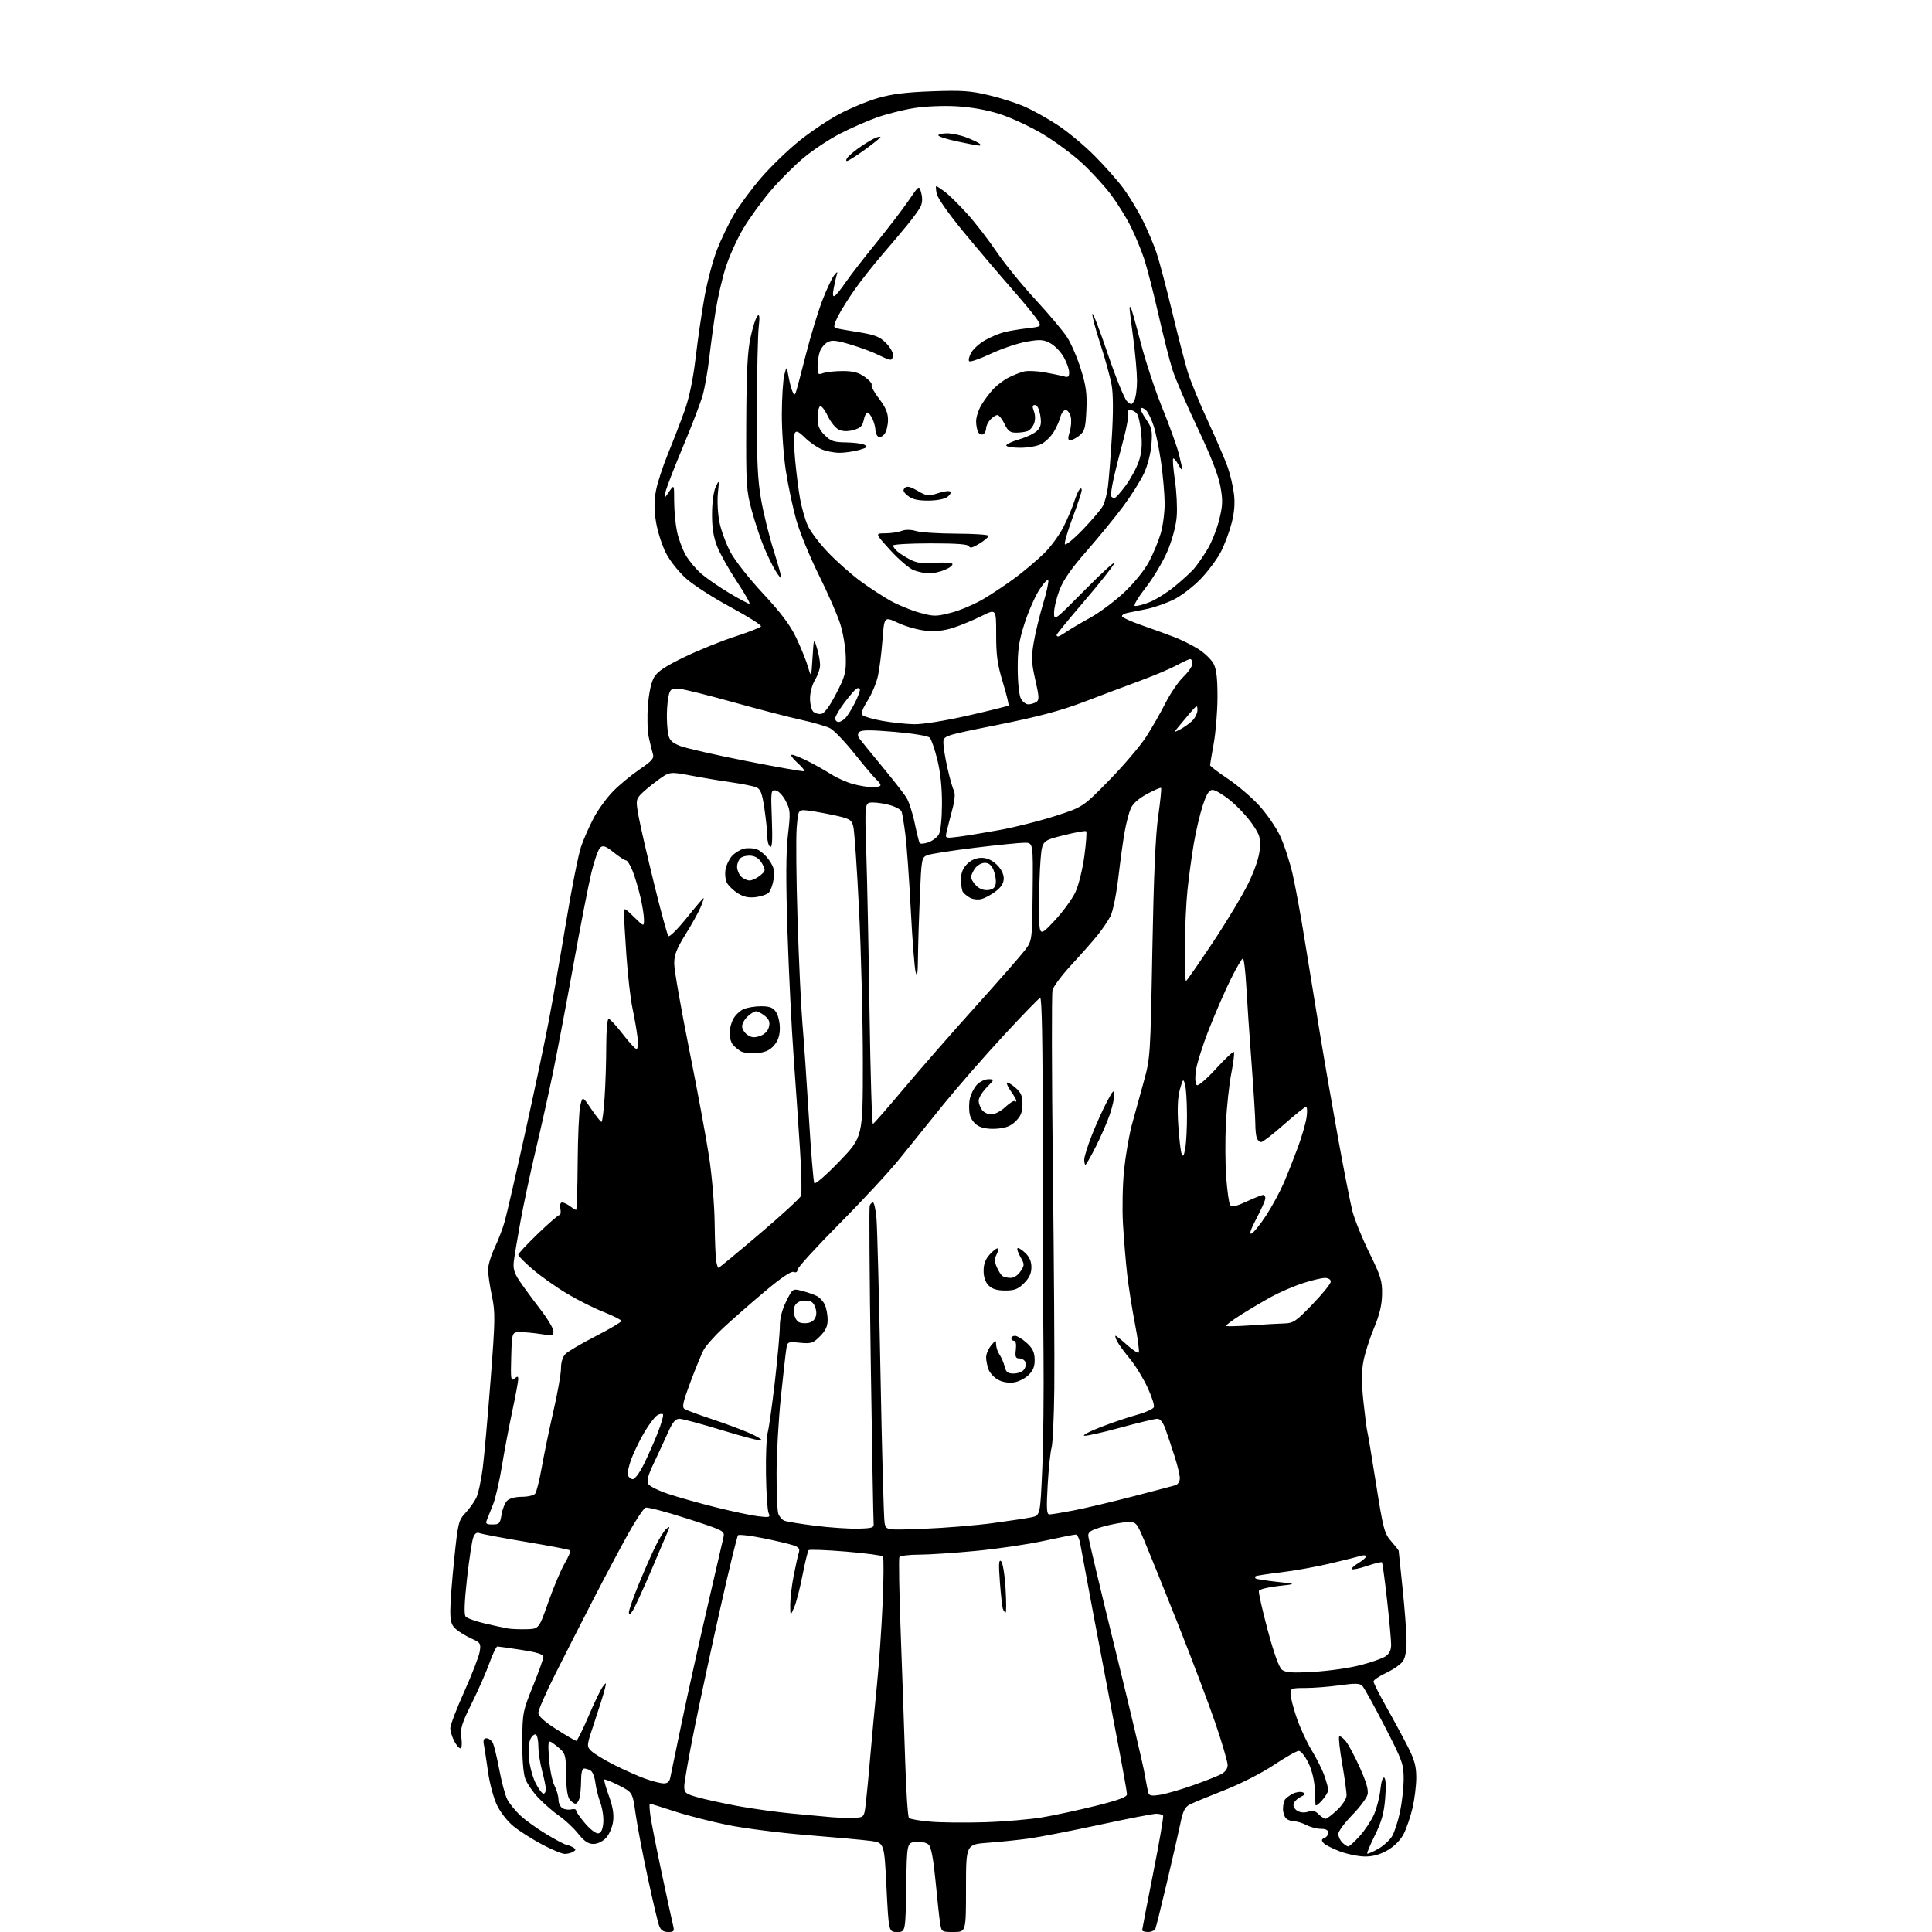 <?xml version="1.0" encoding="UTF-8" standalone="no"?>
<svg 
  version="1.1" 
  xmlns="http://www.w3.org/2000/svg" 
  xmlns:xlink="http://www.w3.org/1999/xlink" 
  xmlns:svg="http://www.w3.org/2000/svg"
  xmlns:rdf="http://www.w3.org/1999/02/22-rdf-syntax-ns#"
  xmlns:cc="http://creativecommons.org/ns#"
  xmlns:dc="http://purl.org/dc/elements/1.1/"
  viewBox="0 0 768 768"
  width="768"
  height="768"
>
<style>svg {background-color: white; }</style>"
<path stroke="none" fill="black" fill-rule="evenodd" d="M265.58,768.00C263.71,768.00 262.68,767.29 262.02,765.54C261.50,764.19 259.45,755.53 257.47,746.29C255.48,737.06 253.31,725.67 252.65,721.00C251.45,712.50 251.45,712.50 246.06,709.75C243.09,708.24 240.47,707.19 240.25,707.42C240.02,707.65 240.83,710.57 242.05,713.91C243.60,718.16 244.10,721.23 243.71,724.09C243.41,726.35 242.15,729.27 240.91,730.60C239.58,732.02 237.51,733.00 235.87,733.00C233.82,733.00 232.23,731.93 229.80,728.88C227.98,726.62 224.63,723.47 222.34,721.89C220.04,720.31 216.34,717.10 214.09,714.76C211.85,712.42 209.45,708.92 208.77,707.00C208.01,704.90 207.55,698.91 207.60,692.00C207.69,680.92 207.85,680.13 211.85,670.27C214.13,664.64 216.00,659.40 216.00,658.62C216.00,657.61 213.48,656.82 207.25,655.85C202.44,655.11 198.14,654.50 197.71,654.50C197.27,654.50 195.87,657.42 194.59,661.00C193.32,664.58 190.16,671.77 187.57,677.00C183.51,685.18 182.93,687.09 183.41,690.75C183.72,693.17 183.55,695.00 183.01,695.00C182.48,695.00 181.36,693.67 180.53,692.05C179.69,690.43 179.00,688.13 179.00,686.95C179.00,685.76 181.50,679.22 184.56,672.41C187.62,665.60 190.38,658.46 190.69,656.55C191.21,653.30 191.01,652.98 187.37,651.33C185.24,650.37 182.49,648.70 181.25,647.62C179.43,646.03 179.00,644.61 179.00,640.17C179.00,637.15 179.70,627.89 180.57,619.59C182.03,605.44 182.31,604.31 184.95,601.50C186.51,599.85 188.45,597.15 189.28,595.50C190.10,593.85 191.28,588.45 191.90,583.50C192.52,578.55 193.92,562.75 195.03,548.40C196.87,524.47 196.91,521.70 195.52,515.08C194.68,511.12 194.00,506.44 194.01,504.68C194.02,502.93 195.19,499.02 196.63,496.00C198.06,492.98 199.87,488.25 200.64,485.50C201.41,482.75 204.99,467.23 208.59,451.00C212.19,434.77 216.43,414.75 218.01,406.50C219.60,398.25 222.73,380.39 224.98,366.82C227.22,353.24 229.93,339.62 230.99,336.54C232.04,333.47 234.33,328.28 236.07,325.03C237.80,321.77 241.28,317.01 243.80,314.46C246.32,311.91 251.03,308.02 254.28,305.81C259.23,302.45 260.07,301.46 259.52,299.65C259.15,298.47 258.41,295.48 257.88,293.00C257.35,290.52 257.21,284.82 257.57,280.33C257.99,275.11 258.89,271.06 260.08,269.10C261.44,266.87 264.72,264.71 272.22,261.11C277.87,258.39 286.88,254.75 292.23,253.02C297.58,251.29 302.20,249.48 302.50,249.00C302.79,248.53 297.43,245.12 290.58,241.44C283.73,237.76 275.72,232.61 272.78,230.00C269.74,227.28 266.26,222.89 264.68,219.76C263.15,216.75 261.40,211.26 260.79,207.56C260.00,202.76 259.98,199.22 260.73,195.17C261.31,192.05 263.45,185.45 265.48,180.50C267.51,175.55 270.48,167.87 272.07,163.44C274.01,158.05 275.49,150.93 276.56,141.94C277.43,134.55 279.03,123.65 280.11,117.72C281.19,111.79 283.39,103.52 285.00,99.34C286.61,95.17 289.70,88.75 291.88,85.09C294.05,81.42 298.91,74.87 302.67,70.53C306.43,66.19 313.16,59.68 317.63,56.07C322.10,52.46 329.30,47.62 333.63,45.32C337.96,43.02 344.88,40.16 349.00,38.96C354.46,37.38 360.30,36.65 370.50,36.29C382.35,35.86 385.82,36.10 393.10,37.84C397.83,38.97 404.22,41.01 407.31,42.38C410.41,43.74 416.21,46.98 420.22,49.57C424.22,52.16 430.91,57.70 435.07,61.89C439.24,66.07 444.48,72.00 446.71,75.06C448.95,78.12 452.35,83.75 454.25,87.56C456.16,91.38 458.63,97.20 459.74,100.50C460.85,103.80 463.65,114.38 465.97,124.00C468.28,133.62 471.08,144.43 472.18,148.00C473.28,151.57 476.89,160.35 480.20,167.50C483.50,174.65 487.02,182.83 488.02,185.67C489.02,188.51 490.14,193.28 490.51,196.27C490.98,199.96 490.69,203.67 489.62,207.83C488.76,211.21 486.86,216.31 485.41,219.18C483.96,222.05 480.35,226.93 477.39,230.03C474.40,233.16 469.58,236.86 466.56,238.34C463.56,239.81 458.72,241.50 455.80,242.10C452.89,242.70 449.49,243.38 448.25,243.61C447.01,243.85 446.00,244.43 446.00,244.92C446.00,245.40 449.49,247.02 453.75,248.51C458.01,250.00 463.85,252.11 466.71,253.21C469.58,254.31 473.95,256.48 476.41,258.04C478.87,259.61 481.59,262.24 482.44,263.89C483.56,266.06 483.99,269.78 483.97,277.20C483.95,282.87 483.28,291.10 482.48,295.50C481.69,299.90 481.03,303.80 481.02,304.17C481.01,304.54 484.11,306.91 487.90,309.44C491.70,311.96 497.31,316.72 500.36,320.02C503.41,323.31 507.23,328.82 508.84,332.25C510.46,335.69 512.71,342.55 513.84,347.50C514.97,352.45 517.08,363.93 518.53,373.00C519.98,382.07 522.73,398.95 524.64,410.50C526.54,422.05 529.90,441.40 532.10,453.50C534.30,465.60 536.79,478.20 537.63,481.50C538.48,484.80 541.49,492.23 544.33,498.00C548.90,507.29 549.49,509.19 549.40,514.50C549.33,518.80 548.41,522.63 546.16,528.00C544.44,532.12 542.55,538.09 541.96,541.25C541.21,545.34 541.22,549.95 542.00,557.25C542.60,562.89 543.29,568.17 543.52,569.00C543.76,569.83 545.33,579.24 547.02,589.92C549.86,607.88 550.32,609.60 553.05,612.71C554.67,614.56 556.00,616.23 556.00,616.43C556.00,616.63 556.68,623.25 557.52,631.14C558.35,639.04 559.07,648.32 559.12,651.76C559.18,655.74 558.68,658.84 557.74,660.28C556.92,661.52 553.95,663.62 551.13,664.94C548.31,666.26 546.00,667.83 546.00,668.42C546.00,669.01 548.29,673.55 551.08,678.50C553.88,683.45 557.70,690.53 559.58,694.23C562.31,699.60 563.00,702.11 562.99,706.73C562.98,709.90 562.30,715.33 561.49,718.78C560.67,722.24 559.11,726.83 558.01,728.99C556.77,731.41 554.35,733.88 551.66,735.46C548.71,737.19 545.85,738.00 542.70,738.00C540.16,738.00 535.62,737.08 532.63,735.96C529.63,734.84 526.68,733.32 526.07,732.58C525.22,731.56 525.32,731.09 526.47,730.65C527.31,730.33 528.00,729.37 528.00,728.53C528.00,727.51 527.04,727.00 525.11,727.00C523.53,727.00 520.94,726.33 519.36,725.51C517.79,724.68 515.58,724.01 514.45,724.01C513.32,724.00 511.86,723.46 511.20,722.80C510.54,722.14 510.01,720.45 510.02,719.05C510.02,717.65 510.36,716.00 510.77,715.40C511.17,714.79 512.55,713.75 513.83,713.07C515.11,712.40 516.89,712.13 517.79,712.47C519.15,713.00 519.01,713.31 516.97,714.33C515.62,715.00 514.37,716.30 514.20,717.21C514.02,718.12 514.77,719.34 515.87,719.93C517.05,720.56 518.76,720.65 520.09,720.16C521.73,719.56 522.82,719.82 524.17,721.17C525.17,722.17 526.42,723.00 526.93,723.00C527.44,723.00 529.51,721.44 531.53,719.53C533.58,717.61 535.24,715.05 535.28,713.78C535.32,712.53 534.54,706.87 533.56,701.20C532.57,695.54 532.03,690.64 532.36,690.31C532.68,689.98 533.84,690.79 534.93,692.11C536.02,693.42 538.56,698.18 540.58,702.68C543.16,708.42 544.06,711.61 543.62,713.39C543.27,714.79 540.51,718.46 537.49,721.55C534.47,724.65 532.00,728.01 532.00,729.02C532.00,730.03 532.71,731.56 533.57,732.43C534.44,733.29 535.51,734.00 535.96,734.00C536.40,734.00 538.45,732.14 540.50,729.87C542.55,727.60 545.11,723.74 546.19,721.30C547.27,718.85 548.41,714.42 548.72,711.45C549.05,708.23 549.68,706.30 550.27,706.67C550.88,707.05 551.03,710.22 550.64,714.89C550.17,720.70 549.21,724.15 546.58,729.48C544.68,733.32 543.30,736.63 543.50,736.83C543.70,737.04 545.63,736.21 547.77,735.01C549.92,733.80 552.45,731.51 553.39,729.92C554.33,728.33 555.74,723.98 556.53,720.26C557.32,716.54 557.97,710.67 557.98,707.20C558.00,701.31 557.52,699.97 550.42,686.20C546.26,678.12 542.27,670.90 541.57,670.18C540.54,669.12 538.75,669.07 532.57,669.93C528.33,670.52 522.19,671.00 518.93,671.00C513.39,671.00 513.00,671.15 513.00,673.32C513.00,674.60 514.10,678.88 515.44,682.83C516.79,686.78 519.47,692.60 521.41,695.76C523.35,698.92 525.63,703.47 526.47,705.88C527.31,708.28 528.00,710.84 528.00,711.57C528.00,712.30 526.89,714.15 525.53,715.69C524.17,717.24 523.01,718.05 522.95,717.50C522.88,716.95 522.74,714.02 522.62,711.00C522.49,707.67 521.50,703.63 520.09,700.75C518.82,698.14 517.11,696.00 516.29,696.00C515.48,696.00 511.00,698.53 506.35,701.63C501.52,704.84 493.08,709.14 486.69,711.64C480.54,714.05 474.38,716.60 473.00,717.30C471.01,718.32 470.24,719.87 469.18,725.04C468.44,728.59 466.05,739.08 463.85,748.35C461.65,757.62 459.62,765.84 459.32,766.60C459.03,767.37 457.71,768.00 456.39,768.00C455.08,768.00 454.01,767.66 454.03,767.25C454.05,766.84 456.03,756.60 458.43,744.50C460.84,732.40 462.60,722.16 462.35,721.75C462.09,721.34 460.87,721.00 459.63,721.00C458.39,721.00 448.18,722.98 436.94,725.41C425.70,727.83 413.12,730.28 409.00,730.85C404.88,731.42 397.56,732.18 392.75,732.53C384.00,733.18 384.00,733.18 384.00,750.59C384.00,768.00 384.00,768.00 379.13,768.00C374.27,768.00 374.25,767.99 373.68,764.25C373.36,762.19 372.55,754.72 371.88,747.65C371.06,739.14 370.16,734.30 369.20,733.34C368.32,732.47 366.32,732.01 364.13,732.20C360.50,732.50 360.50,732.50 360.23,750.25C359.95,768.00 359.95,768.00 356.62,768.00C353.28,768.00 353.28,768.00 352.39,750.25C351.50,732.50 351.50,732.50 346.00,731.78C342.98,731.38 331.73,730.36 321.00,729.50C310.27,728.64 296.07,726.84 289.44,725.50C282.81,724.16 273.20,721.70 268.10,720.03C263.00,718.36 258.61,717.00 258.35,717.00C258.09,717.00 258.18,719.14 258.54,721.75C258.90,724.36 260.93,734.65 263.05,744.62C265.17,754.58 267.19,763.92 267.56,765.37C268.14,767.71 267.93,768.00 265.58,768.00zM224.50,736.96C223.40,736.95 219.35,735.27 215.50,733.22C211.65,731.18 206.58,727.96 204.23,726.07C201.80,724.11 198.93,720.47 197.55,717.57C196.21,714.78 194.63,708.90 194.02,704.50C193.41,700.10 192.67,695.26 192.38,693.75C191.98,691.71 192.24,691.00 193.39,691.00C194.23,691.00 195.35,691.79 195.86,692.75C196.37,693.71 197.54,698.52 198.46,703.43C199.38,708.33 200.82,713.69 201.66,715.32C202.51,716.95 204.84,719.82 206.85,721.70C208.86,723.57 213.51,726.92 217.19,729.13C220.87,731.35 224.47,733.25 225.19,733.36C225.91,733.47 227.11,733.94 227.86,734.40C229.00,735.12 229.00,735.39 227.86,736.11C227.11,736.58 225.60,736.96 224.50,736.96zM237.87,728.79C238.98,728.58 239.60,727.22 239.82,724.57C240.00,722.42 239.46,718.82 238.64,716.58C237.81,714.34 236.92,710.75 236.66,708.62C236.40,706.48 235.58,704.35 234.84,703.88C234.10,703.41 232.94,703.02 232.25,703.02C231.43,703.01 231.00,704.62 230.99,707.75C230.98,710.36 230.70,713.51 230.37,714.75C230.04,715.99 229.31,717.00 228.74,717.00C228.18,717.00 227.12,716.21 226.39,715.25C225.55,714.14 225.05,710.55 225.03,705.42C225.00,698.34 224.72,697.10 222.75,695.32C221.51,694.21 219.87,692.94 219.09,692.49C217.92,691.82 217.78,692.93 218.26,699.23C218.57,703.37 219.54,708.15 220.41,709.83C221.29,711.52 222.00,714.03 222.00,715.40C222.00,716.78 222.74,718.31 223.64,718.82C224.55,719.32 226.12,719.52 227.14,719.25C228.16,718.99 229.00,719.19 229.00,719.70C229.00,720.22 230.63,722.54 232.62,724.87C234.68,727.28 236.94,728.97 237.87,728.79zM391.50,724.37C399.20,724.13 409.55,723.24 414.50,722.40C419.45,721.56 429.01,719.49 435.75,717.81C444.69,715.58 448.00,714.34 448.00,713.23C448.00,712.40 446.00,701.32 443.55,688.61C441.11,675.90 437.08,654.70 434.60,641.50C432.12,628.30 429.79,615.81 429.43,613.75C429.07,611.69 428.26,610.00 427.64,610.01C427.01,610.01 421.32,611.14 415.00,612.51C408.68,613.89 396.52,615.69 388.00,616.50C379.48,617.32 369.26,617.99 365.31,618.00C361.35,618.00 357.85,618.43 357.53,618.95C357.21,619.48 357.44,633.09 358.05,649.20C358.65,665.32 359.45,688.25 359.83,700.17C360.20,712.08 360.87,722.21 361.33,722.67C361.79,723.13 365.61,723.79 369.83,724.15C374.05,724.51 383.80,724.61 391.50,724.37zM339.00,722.60C343.50,722.50 343.50,722.50 344.16,717.00C344.53,713.98 345.34,705.42 345.97,698.00C346.60,690.58 347.79,677.87 348.60,669.78C349.42,661.68 350.44,647.06 350.86,637.28C351.28,627.50 351.34,619.15 350.98,618.72C350.63,618.29 343.98,617.42 336.20,616.77C328.43,616.13 321.78,615.88 321.44,616.22C321.10,616.57 320.01,621.05 319.01,626.18C318.02,631.31 316.52,637.08 315.68,639.01C314.16,642.50 314.16,642.50 314.13,638.00C314.12,635.52 314.72,630.35 315.47,626.50C316.22,622.65 317.13,618.54 317.50,617.38C318.04,615.66 317.62,615.06 315.33,614.27C313.78,613.74 308.36,612.46 303.29,611.44C298.22,610.42 293.76,609.90 293.38,610.29C292.99,610.67 289.83,623.70 286.34,639.24C282.85,654.79 278.20,676.44 276.00,687.36C273.80,698.28 272.00,708.51 272.00,710.08C272.00,712.68 272.49,713.08 277.25,714.43C280.14,715.24 287.23,716.80 293.00,717.88C298.77,718.96 308.68,720.33 315.00,720.93C321.32,721.52 328.30,722.17 330.50,722.36C332.70,722.55 336.52,722.66 339.00,722.60zM461.25,713.46C463.59,713.07 469.32,711.41 474.00,709.77C478.68,708.12 483.74,706.14 485.25,705.36C487.06,704.43 488.00,703.15 488.00,701.61C488.00,700.32 485.79,692.79 483.09,684.88C480.39,676.97 473.61,659.02 468.03,645.00C462.45,630.98 456.50,616.24 454.81,612.25C451.78,605.12 451.67,605.00 448.11,605.08C446.13,605.12 441.80,605.92 438.50,606.85C433.69,608.21 432.52,608.94 432.60,610.52C432.65,611.61 437.46,631.85 443.28,655.50C449.11,679.15 454.37,701.42 454.98,705.00C455.59,708.58 456.29,712.10 456.54,712.84C456.89,713.83 458.10,713.99 461.25,713.46zM216.02,713.00C216.56,713.00 216.99,712.21 216.99,711.25C216.98,710.29 216.31,707.02 215.50,704.00C214.69,700.98 214.02,696.61 214.01,694.31C214.01,692.00 213.57,689.85 213.05,689.53C212.53,689.21 211.57,689.93 210.93,691.14C210.22,692.46 209.96,695.58 210.27,698.99C210.55,702.10 211.74,706.52 212.91,708.82C214.08,711.12 215.48,713.00 216.02,713.00zM263.73,708.93C265.27,708.98 266.10,708.31 266.42,706.75C266.67,705.51 268.75,695.50 271.04,684.50C273.34,673.50 277.88,653.02 281.14,639.00C284.41,624.98 287.31,612.38 287.61,611.00C288.12,608.57 287.69,608.36 273.09,603.64C264.81,600.96 257.40,599.02 256.61,599.32C255.83,599.62 252.73,604.28 249.72,609.68C246.71,615.08 240.42,626.92 235.74,636.00C231.06,645.08 224.26,658.43 220.62,665.69C216.98,672.94 214.00,679.76 214.00,680.84C214.00,682.20 216.25,684.26 221.18,687.41C225.12,689.93 228.67,692.00 229.07,692.00C229.46,692.00 231.65,687.61 233.93,682.25C236.21,676.89 238.76,671.60 239.60,670.50C241.06,668.60 241.10,668.65 240.40,671.50C240.01,673.15 238.20,678.91 236.39,684.30C233.14,693.97 233.12,694.12 235.02,696.02C236.08,697.08 240.22,699.60 244.22,701.62C248.23,703.63 253.75,706.09 256.50,707.07C259.25,708.05 262.50,708.89 263.73,708.93zM522.13,664.59C527.98,664.25 536.27,663.08 540.57,661.98C544.86,660.89 549.41,659.30 550.69,658.47C552.31,657.40 553.00,656.00 553.00,653.73C553.00,651.95 552.27,643.98 551.38,636.00C550.49,628.02 549.57,621.30 549.35,621.05C549.12,620.81 546.48,621.44 543.47,622.47C540.46,623.49 537.74,624.07 537.43,623.76C537.12,623.45 538.24,622.38 539.93,621.38C541.62,620.38 543.00,619.19 543.00,618.72C543.00,618.25 542.21,618.11 541.25,618.40C540.29,618.70 534.90,620.05 529.28,621.40C523.66,622.75 514.66,624.38 509.28,625.02C503.90,625.66 499.31,626.37 499.08,626.59C498.85,626.82 498.87,627.21 499.13,627.46C499.38,627.72 503.17,628.31 507.55,628.79C515.50,629.65 515.50,629.65 508.17,630.46C504.13,630.91 500.65,631.78 500.44,632.39C500.22,633.00 501.79,640.00 503.92,647.94C506.47,657.43 508.43,662.86 509.65,663.79C511.10,664.89 513.80,665.07 522.13,664.59zM209.36,647.64C214.23,647.50 214.23,647.50 217.99,636.80C220.06,630.92 222.97,624.02 224.46,621.47C225.95,618.93 226.93,616.60 226.63,616.30C226.33,615.99 218.53,614.49 209.29,612.95C200.06,611.41 191.72,609.85 190.77,609.48C189.53,608.99 188.79,609.47 188.13,611.15C187.62,612.44 186.51,619.78 185.65,627.45C184.61,636.79 184.42,641.80 185.09,642.60C185.63,643.26 189.10,644.51 192.79,645.37C196.48,646.24 200.62,647.13 202.00,647.36C203.38,647.58 206.69,647.71 209.36,647.64zM251.41,640.43C250.33,641.97 250.00,642.08 250.00,640.89C250.00,640.03 251.73,635.09 253.84,629.92C255.95,624.74 258.95,617.90 260.51,614.73C262.07,611.56 264.03,608.41 264.86,607.73C266.10,606.72 266.27,606.77 265.79,608.00C265.46,608.83 262.42,616.00 259.01,623.95C255.61,631.90 252.19,639.32 251.41,640.43zM399.75,641.00C399.46,641.00 398.98,640.39 398.69,639.64C398.41,638.90 397.86,634.06 397.47,628.89C396.93,621.66 397.04,619.76 397.96,620.62C398.62,621.25 399.40,625.98 399.72,631.37C400.04,636.67 400.05,641.00 399.75,641.00zM341.00,607.66C346.86,607.52 347.48,607.30 347.28,605.50C347.16,604.40 346.65,575.83 346.15,542.02C345.65,508.21 345.46,479.97 345.73,479.27C345.99,478.57 346.58,478.00 347.03,478.00C347.47,478.00 348.10,480.81 348.41,484.25C348.72,487.69 349.45,515.70 350.02,546.50C350.59,577.30 351.32,603.80 351.64,605.40C352.22,608.29 352.22,608.29 367.36,607.70C375.69,607.37 387.90,606.37 394.50,605.48C401.10,604.59 408.07,603.54 410.00,603.14C413.50,602.42 413.50,602.42 414.31,583.96C414.75,573.81 414.97,552.90 414.81,537.50C414.64,522.10 414.50,484.02 414.50,452.88C414.50,414.32 414.17,396.38 413.47,396.65C412.90,396.87 406.31,403.67 398.82,411.77C391.33,419.87 380.64,432.12 375.06,439.00C369.48,445.88 361.67,455.55 357.71,460.50C353.75,465.45 342.97,477.10 333.75,486.39C324.54,495.68 317.00,503.94 317.00,504.75C317.00,505.66 316.42,505.99 315.46,505.62C314.45,505.24 310.36,508.03 303.71,513.64C298.09,518.38 290.73,524.85 287.33,528.01C283.94,531.18 280.47,535.12 279.62,536.77C278.77,538.42 276.43,544.15 274.42,549.50C271.47,557.39 271.03,559.41 272.14,560.11C272.89,560.58 277.77,562.39 283.00,564.13C288.23,565.87 294.93,568.36 297.90,569.66C300.88,570.96 303.05,572.29 302.73,572.60C302.41,572.92 295.42,571.11 287.19,568.59C278.95,566.07 271.26,564.00 270.10,564.00C268.50,564.00 267.39,565.30 265.63,569.25C264.34,572.14 261.80,577.61 260.00,581.41C257.59,586.46 256.97,588.74 257.68,589.91C258.22,590.78 261.73,592.54 265.48,593.80C269.23,595.07 277.71,597.47 284.33,599.12C290.95,600.78 298.61,602.40 301.35,602.73C305.98,603.28 306.28,603.18 305.52,601.41C305.06,600.36 304.60,593.42 304.49,586.00C304.38,578.58 304.68,571.15 305.16,569.50C305.64,567.85 306.92,558.74 308.02,549.25C309.11,539.77 310.00,529.84 310.00,527.20C310.00,524.05 310.88,520.63 312.54,517.29C315.09,512.19 315.09,512.19 318.79,513.14C320.83,513.66 323.46,514.57 324.64,515.16C325.82,515.74 327.28,517.32 327.89,518.66C328.50,520.00 329.00,522.68 329.00,524.62C329.00,527.22 328.20,528.96 325.95,531.20C323.19,533.96 322.45,534.20 317.97,533.77C313.09,533.30 313.03,533.33 312.55,536.40C312.28,538.10 311.31,546.70 310.40,555.50C309.49,564.30 308.72,577.80 308.70,585.50C308.68,593.20 308.98,600.47 309.37,601.66C309.76,602.84 310.85,604.12 311.79,604.50C312.73,604.88 318.23,605.78 324.00,606.50C329.77,607.23 337.43,607.75 341.00,607.66zM195.77,606.00C198.46,606.00 198.80,605.62 199.37,602.07C199.72,599.91 200.71,597.43 201.57,596.57C202.51,595.63 204.87,595.00 207.45,595.00C209.82,595.00 212.20,594.44 212.74,593.75C213.28,593.06 214.48,588.23 215.41,583.00C216.34,577.77 218.43,567.73 220.05,560.68C221.67,553.63 223.00,546.09 223.00,543.93C223.00,541.47 223.68,539.32 224.81,538.19C225.80,537.20 231.20,534.03 236.81,531.15C242.41,528.27 247.00,525.55 247.00,525.11C247.00,524.68 243.87,523.09 240.04,521.58C236.21,520.08 229.52,516.72 225.18,514.11C220.84,511.50 214.75,507.17 211.65,504.49C208.54,501.81 206.00,499.25 206.00,498.79C206.00,498.33 209.49,494.59 213.75,490.48C218.01,486.37 221.89,483.00 222.37,483.00C222.84,483.00 223.02,481.88 222.76,480.50C222.47,478.99 222.74,478.00 223.45,478.00C224.09,478.00 225.49,478.66 226.56,479.47C227.63,480.28 228.72,480.95 229.00,480.97C229.28,480.98 229.56,472.56 229.63,462.25C229.70,451.94 230.16,441.75 230.65,439.60C231.55,435.70 231.55,435.70 235.02,440.83C236.94,443.64 238.77,445.96 239.10,445.97C239.43,445.99 239.99,441.61 240.34,436.25C240.70,430.89 240.99,421.66 240.99,415.75C241.00,409.70 241.41,405.00 241.94,405.00C242.46,405.00 244.96,407.70 247.50,411.00C250.04,414.30 252.53,417.00 253.04,417.00C253.55,417.00 253.71,414.89 253.41,412.25C253.10,409.64 252.20,404.46 251.41,400.75C250.62,397.04 249.54,387.59 249.00,379.75C248.47,371.91 248.02,364.40 248.01,363.05C248.00,360.69 248.15,360.74 252.00,364.50C256.00,368.41 256.00,368.41 255.99,365.45C255.98,363.83 255.32,359.74 254.52,356.37C253.73,353.00 252.34,348.38 251.43,346.12C250.52,343.85 249.36,342.00 248.83,342.00C248.31,342.00 246.12,340.58 243.97,338.85C240.84,336.34 239.77,335.95 238.63,336.89C237.85,337.54 236.26,342.00 235.11,346.79C233.96,351.58 230.73,368.10 227.95,383.50C225.16,398.90 221.53,418.02 219.89,426.00C218.25,433.98 215.15,447.93 212.99,457.00C210.84,466.07 208.10,478.90 206.90,485.50C205.71,492.10 204.52,499.20 204.26,501.29C203.89,504.22 204.38,505.97 206.42,509.06C207.87,511.25 211.52,516.23 214.53,520.13C217.54,524.02 220.00,528.09 220.00,529.16C220.00,530.94 219.56,531.05 215.25,530.35C212.64,529.92 208.93,529.56 207.00,529.54C203.50,529.50 203.50,529.50 203.21,539.40C202.96,548.22 203.09,549.17 204.46,548.03C205.73,546.98 206.00,547.02 206.00,548.30C206.00,549.15 204.92,554.94 203.59,561.17C202.27,567.40 200.41,577.23 199.48,583.00C198.54,588.77 196.98,595.52 196.01,598.00C195.05,600.48 193.93,603.29 193.52,604.25C192.92,605.69 193.31,606.00 195.77,606.00zM417.15,602.00C417.89,602.00 422.10,601.31 426.50,600.48C430.90,599.64 441.48,597.15 450.00,594.94C458.52,592.74 466.29,590.69 467.25,590.40C468.24,590.10 469.00,588.89 469.00,587.63C469.00,586.40 468.07,582.49 466.93,578.94C465.79,575.40 464.18,570.59 463.35,568.25C462.32,565.36 461.25,564.00 460.02,564.00C459.02,564.00 452.42,565.59 445.35,567.52C438.28,569.46 431.82,570.90 431.00,570.73C430.18,570.55 433.10,569.01 437.50,567.31C441.90,565.60 448.35,563.41 451.84,562.45C455.33,561.48 458.41,560.09 458.69,559.36C458.97,558.63 457.81,555.05 456.10,551.41C454.40,547.76 451.27,542.69 449.15,540.14C447.03,537.59 444.76,534.49 444.11,533.25C443.46,532.01 443.17,531.00 443.46,531.00C443.75,531.00 445.81,532.64 448.02,534.64C450.24,536.64 452.33,538.01 452.66,537.67C453.00,537.33 452.33,532.21 451.17,526.28C450.02,520.35 448.61,511.45 448.06,506.50C447.50,501.55 446.76,492.55 446.40,486.50C446.05,480.45 446.25,470.77 446.85,465.00C447.45,459.23 448.85,451.12 449.97,447.00C451.09,442.88 453.20,435.23 454.65,430.00C457.25,420.67 457.31,419.72 458.07,378.00C458.60,348.70 459.32,332.10 460.39,324.56C461.25,318.54 461.77,313.43 461.54,313.21C461.32,312.99 458.79,314.08 455.92,315.64C452.49,317.51 450.26,319.52 449.44,321.50C448.74,323.16 447.69,327.22 447.09,330.53C446.49,333.83 445.36,342.00 444.58,348.66C443.79,355.39 442.40,362.28 441.46,364.14C440.52,365.99 438.16,369.46 436.22,371.86C434.28,374.26 429.62,379.53 425.87,383.57C422.13,387.61 418.76,392.12 418.39,393.60C418.02,395.07 418.08,426.70 418.52,463.89C418.97,501.08 419.23,540.73 419.10,552.00C418.98,563.27 418.49,573.85 418.01,575.50C417.54,577.15 416.84,583.79 416.47,590.25C415.93,599.77 416.06,602.00 417.15,602.00zM251.59,588.00C252.35,588.00 254.26,585.41 255.84,582.25C257.42,579.09 259.94,573.42 261.43,569.65C262.92,565.89 263.86,562.53 263.52,562.19C263.18,561.85 262.14,562.05 261.21,562.64C260.28,563.22 258.07,566.13 256.29,569.10C254.51,572.07 252.16,576.85 251.05,579.73C249.95,582.60 249.31,585.64 249.63,586.48C249.95,587.31 250.83,588.00 251.59,588.00zM402.95,549.54C400.85,549.83 398.40,549.40 396.70,548.45C395.17,547.59 393.48,545.76 392.95,544.38C392.43,543.00 392.00,540.82 392.00,539.55C392.00,538.27 392.89,536.16 393.97,534.86C395.84,532.62 395.94,532.60 395.97,534.53C395.99,535.64 396.61,537.44 397.35,538.53C398.09,539.61 399.00,541.74 399.37,543.25C399.91,545.45 400.61,546.00 402.90,546.00C404.47,546.00 406.31,545.33 406.99,544.51C407.67,543.69 407.96,542.34 407.64,541.51C407.32,540.68 406.24,540.00 405.23,540.00C403.73,540.00 403.47,539.37 403.81,536.50C404.06,534.36 403.79,533.00 403.11,533.00C402.50,533.00 402.00,532.55 402.00,532.00C402.00,531.45 402.67,531.00 403.48,531.00C404.30,531.00 406.37,532.25 408.08,533.78C410.44,535.89 411.21,537.45 411.29,540.31C411.37,543.07 410.74,544.72 408.90,546.56C407.52,547.94 404.84,549.28 402.95,549.54zM497.17,526.85C502.30,526.48 508.30,526.15 510.49,526.09C514.10,526.01 515.18,525.28 521.74,518.48C525.73,514.34 529.00,510.29 529.00,509.48C529.00,508.60 528.06,508.00 526.67,508.00C525.38,508.00 521.44,508.94 517.92,510.08C514.39,511.22 508.80,513.63 505.50,515.43C502.20,517.24 496.68,520.50 493.24,522.68C489.80,524.86 487.17,526.84 487.41,527.08C487.64,527.31 492.04,527.21 497.17,526.85zM319.94,526.00C321.87,526.00 323.30,525.32 323.96,524.07C324.65,522.78 324.67,521.27 324.02,519.57C323.28,517.60 322.35,517.00 320.06,517.00C318.13,517.00 316.70,517.68 316.04,518.93C315.35,520.22 315.33,521.73 315.98,523.43C316.72,525.40 317.65,526.00 319.94,526.00zM399.58,513.00C396.33,513.00 394.42,512.42 393.00,511.00C391.69,509.69 391.00,507.67 391.00,505.15C391.00,502.40 391.73,500.50 393.56,498.53C394.96,497.02 396.35,496.01 396.64,496.30C396.93,496.59 396.67,497.74 396.08,498.86C395.28,500.35 395.32,501.63 396.23,503.69C396.90,505.24 397.92,506.83 398.48,507.23C399.04,507.64 400.50,507.98 401.73,507.98C403.04,507.99 404.66,506.92 405.67,505.38C407.30,502.89 407.30,502.59 405.67,499.74C404.72,498.08 404.18,496.49 404.47,496.19C404.77,495.90 406.13,496.71 407.50,498.00C409.22,499.61 410.00,501.42 410.00,503.75C410.00,506.18 409.16,507.99 407.08,510.08C404.70,512.46 403.30,513.00 399.58,513.00zM285.60,504.00C285.84,504.00 293.17,497.94 301.90,490.52C310.63,483.11 318.06,476.28 318.42,475.34C318.78,474.41 318.60,466.18 318.02,457.07C317.44,447.96 316.29,431.27 315.48,420.00C314.66,408.73 313.56,386.45 313.04,370.50C312.37,349.85 312.42,338.73 313.22,331.88C314.26,322.96 314.19,321.99 312.33,318.38C311.19,316.19 309.46,314.37 308.34,314.20C306.45,313.92 306.39,314.40 306.82,325.59C307.14,334.13 306.96,337.09 306.13,336.58C305.51,336.20 305.00,334.35 305.00,332.48C305.00,330.61 304.49,325.65 303.87,321.46C302.94,315.24 302.34,313.67 300.62,312.96C299.45,312.48 295.12,311.61 291.00,311.02C286.88,310.44 279.60,309.23 274.84,308.33C266.18,306.70 266.18,306.70 261.32,310.26C258.65,312.22 255.61,314.78 254.56,315.93C252.81,317.87 252.76,318.55 253.90,324.76C254.58,328.47 257.34,340.45 260.03,351.40C262.71,362.35 265.27,371.67 265.71,372.11C266.15,372.55 269.39,369.33 272.91,364.96C276.43,360.58 279.47,357.00 279.67,357.00C279.86,357.00 279.35,358.62 278.52,360.60C277.70,362.58 274.99,367.45 272.51,371.43C268.93,377.18 268.00,379.58 268.01,383.08C268.01,385.51 270.68,400.77 273.93,417.00C277.19,433.23 280.77,452.57 281.89,460.00C283.02,467.43 284.00,479.12 284.08,486.00C284.16,492.88 284.44,499.74 284.69,501.25C284.95,502.76 285.36,504.00 285.60,504.00zM497.48,490.37C498.31,490.05 500.94,486.80 503.32,483.15C505.71,479.49 508.90,473.57 510.43,470.00C511.95,466.43 514.44,460.12 515.96,456.00C517.47,451.88 519.01,446.59 519.37,444.25C519.73,441.91 519.64,440.00 519.16,440.00C518.69,440.00 514.75,443.14 510.40,446.99C506.06,450.83 501.99,453.98 501.36,453.99C500.73,453.99 499.94,453.29 499.61,452.42C499.27,451.55 499.00,448.96 499.01,446.67C499.01,444.38 498.33,433.50 497.50,422.50C496.67,411.50 495.72,397.66 495.40,391.75C495.07,385.84 494.47,381.00 494.07,381.00C493.66,381.00 491.46,384.76 489.19,389.36C486.91,393.95 482.99,402.98 480.47,409.42C477.95,415.86 475.63,423.29 475.32,425.93C474.98,428.79 475.17,430.99 475.79,431.37C476.36,431.72 479.78,428.77 483.39,424.82C487.00,420.86 490.20,417.86 490.49,418.16C490.79,418.45 490.33,422.25 489.48,426.60C488.62,430.94 487.66,439.90 487.32,446.50C486.99,453.10 487.05,462.81 487.44,468.07C487.84,473.33 488.52,478.23 488.97,478.95C489.60,479.97 490.99,479.69 495.51,477.63C498.66,476.18 501.64,475.00 502.12,475.00C502.60,475.00 503.00,475.61 503.00,476.35C503.00,477.09 501.42,480.68 499.48,484.32C497.17,488.69 496.48,490.75 497.48,490.37zM333.67,461.66C343.00,451.96 343.00,451.96 343.00,422.23C342.99,405.88 342.32,378.77 341.50,362.00C340.68,345.23 339.64,330.15 339.19,328.50C338.43,325.70 337.86,325.39 330.44,323.83C326.07,322.92 321.33,322.13 319.90,322.08C317.38,322.00 317.27,322.24 316.70,329.05C316.37,332.93 316.53,349.47 317.05,365.80C317.57,382.14 318.44,400.68 318.99,407.00C319.54,413.32 320.68,429.93 321.53,443.90C322.37,457.87 323.35,469.76 323.70,470.33C324.06,470.90 328.54,467.00 333.67,461.66zM431.49,463.00C431.22,463.00 431.00,462.09 431.00,460.97C431.00,459.85 432.37,455.46 434.04,451.22C435.71,446.97 438.39,441.02 439.99,438.00C442.42,433.42 442.91,432.93 442.95,435.09C442.98,436.52 442.16,440.12 441.14,443.09C440.12,446.07 437.64,451.76 435.63,455.75C433.62,459.74 431.76,463.00 431.49,463.00zM471.16,456.50C471.56,454.30 471.87,448.23 471.84,443.00C471.82,437.77 471.47,432.38 471.06,431.00C470.37,428.69 470.21,428.84 469.04,433.00C468.17,436.06 467.96,440.59 468.38,447.17C468.72,452.48 469.32,457.66 469.72,458.67C470.27,460.06 470.61,459.54 471.16,456.50zM396.34,448.66C393.24,448.90 390.54,448.49 388.83,447.53C387.26,446.64 385.89,444.79 385.50,443.01C385.14,441.35 385.15,438.54 385.53,436.75C385.91,434.96 387.15,432.49 388.28,431.25C389.42,430.01 391.48,429.00 392.87,429.00C395.39,429.00 395.39,429.00 392.20,432.30C390.44,434.11 389.01,436.47 389.03,437.55C389.05,438.62 389.66,440.29 390.39,441.25C391.12,442.21 392.80,443.00 394.11,443.00C395.42,442.99 397.91,441.67 399.64,440.05C401.36,438.43 403.05,437.38 403.39,437.72C403.72,438.06 404.00,437.99 404.00,437.57C404.00,437.15 403.05,435.48 401.89,433.85C400.73,432.22 400.00,430.66 400.28,430.39C400.55,430.12 402.05,431.00 403.61,432.34C405.88,434.29 406.45,435.62 406.45,438.89C406.45,442.00 405.81,443.64 403.82,445.64C401.87,447.59 399.91,448.38 396.34,448.66zM347.01,446.78C347.40,446.63 353.02,440.20 359.48,432.50C365.95,424.80 378.73,410.18 387.90,400.00C397.06,389.82 405.85,379.80 407.42,377.72C410.28,373.94 410.28,373.94 410.49,354.47C410.70,335.00 410.70,335.00 407.27,335.00C405.39,335.00 396.49,335.90 387.49,337.00C378.49,338.10 370.04,339.41 368.72,339.92C366.37,340.81 366.30,341.17 365.66,356.07C365.30,364.46 364.96,375.41 364.91,380.41C364.84,387.05 364.60,388.69 364.00,386.50C363.54,384.85 362.66,373.60 362.04,361.50C361.41,349.40 360.45,335.98 359.89,331.68C359.34,327.39 358.66,323.29 358.39,322.58C358.12,321.87 356.18,320.77 354.08,320.14C351.98,319.51 348.79,319.00 346.99,319.00C343.71,319.00 343.71,319.00 344.36,338.75C344.72,349.61 345.31,378.43 345.66,402.78C346.01,427.14 346.62,446.94 347.01,446.78zM300.97,418.63C298.51,418.86 295.60,418.54 294.50,417.90C293.40,417.27 291.94,416.05 291.25,415.18C290.56,414.32 290.00,412.33 290.00,410.76C290.00,409.19 290.64,406.66 291.43,405.15C292.21,403.63 294.03,401.85 295.47,401.19C296.91,400.54 300.07,400.00 302.49,400.00C305.90,400.00 307.24,400.50 308.44,402.22C309.30,403.44 310.00,406.34 310.00,408.67C310.00,411.62 309.31,413.69 307.72,415.54C306.05,417.48 304.23,418.31 300.97,418.63zM302.11,411.81C303.95,411.17 305.25,409.86 305.66,408.23C306.15,406.28 305.76,405.22 304.04,403.83C302.80,402.82 301.24,402.00 300.58,402.00C299.92,402.00 298.39,402.92 297.19,404.04C295.98,405.16 295.00,406.93 295.00,407.98C295.00,409.03 295.94,410.55 297.10,411.36C298.70,412.48 299.88,412.59 302.11,411.81zM471.43,390.00C471.67,390.00 476.42,383.17 481.99,374.82C487.56,366.47 493.97,355.81 496.24,351.12C498.86,345.71 500.52,340.75 500.79,337.55C501.15,333.08 500.81,331.93 497.76,327.50C495.87,324.75 491.98,320.59 489.12,318.25C486.26,315.91 483.08,314.00 482.04,314.00C480.62,314.00 479.66,315.53 478.10,320.25C476.97,323.69 475.36,330.55 474.53,335.50C473.69,340.45 472.56,348.77 472.02,354.00C471.48,359.23 471.03,369.46 471.02,376.75C471.01,384.04 471.19,390.00 471.43,390.00zM419.19,366.00C422.54,362.43 426.31,357.25 427.56,354.50C428.81,351.75 430.38,345.33 431.06,340.23C431.74,335.13 432.06,330.72 431.77,330.44C431.49,330.15 427.43,330.88 422.77,332.05C414.28,334.18 414.28,334.18 413.64,341.74C413.29,345.90 413.02,354.52 413.04,360.90C413.09,372.50 413.09,372.50 419.19,366.00zM390.00,357.42C388.62,357.73 386.60,357.47 385.50,356.83C384.40,356.19 383.17,355.18 382.77,354.59C382.36,353.99 382.02,351.79 382.02,349.70C382.00,346.99 382.70,345.21 384.45,343.45C386.05,341.86 388.04,341.00 390.15,341.00C392.30,341.00 394.33,341.90 396.20,343.69C397.94,345.36 399.00,347.42 399.00,349.14C399.00,351.08 398.04,352.63 395.75,354.37C393.96,355.73 391.38,357.10 390.00,357.42zM300.39,356.63C297.60,356.97 295.60,356.54 293.31,355.11C291.56,354.01 289.61,352.14 288.97,350.95C288.34,349.76 288.09,347.34 288.42,345.57C288.75,343.80 289.93,341.38 291.04,340.19C292.15,339.00 294.23,337.73 295.67,337.37C297.11,337.01 299.44,337.12 300.86,337.62C302.28,338.12 304.50,340.10 305.80,342.01C307.70,344.82 308.04,346.28 307.53,349.50C307.19,351.70 306.32,354.10 305.59,354.83C304.87,355.56 302.53,356.37 300.39,356.63zM392.81,353.81C394.76,353.59 395.59,352.85 395.83,351.16C396.01,349.87 395.62,347.50 394.96,345.91C394.12,343.88 393.06,343.00 391.44,343.00C390.16,343.00 388.41,344.00 387.56,345.22C386.70,346.44 386.00,348.02 386.00,348.72C386.00,349.43 386.93,350.93 388.06,352.06C389.36,353.36 391.11,354.01 392.81,353.81zM297.96,350.00C298.96,350.00 300.84,349.13 302.14,348.06C304.37,346.23 304.42,345.97 302.97,343.31C301.97,341.47 300.48,340.39 298.66,340.18C297.13,340.00 295.23,340.39 294.44,341.05C293.65,341.71 293.00,343.28 293.00,344.55C293.00,345.82 293.71,347.56 294.57,348.43C295.44,349.29 296.96,350.00 297.96,350.00zM369.04,334.84C370.69,334.26 372.58,332.82 373.23,331.64C373.92,330.40 374.43,325.29 374.45,319.50C374.46,313.01 373.82,306.86 372.61,302.00C371.59,297.88 370.24,293.94 369.61,293.26C368.93,292.54 363.17,291.58 355.61,290.93C346.21,290.13 342.47,290.13 341.66,290.94C340.92,291.68 340.87,292.52 341.52,293.44C342.06,294.20 346.10,299.18 350.50,304.50C354.90,309.82 359.30,315.44 360.28,316.98C361.26,318.53 362.75,323.07 363.58,327.07C364.42,331.08 365.31,334.70 365.57,335.12C365.83,335.54 367.39,335.41 369.04,334.84zM381.11,332.61C384.07,332.23 391.45,331.02 397.50,329.92C403.55,328.81 413.45,326.31 419.50,324.36C430.50,320.81 430.50,320.81 440.92,310.16C446.65,304.30 453.23,296.57 455.54,293.00C457.86,289.43 461.34,283.35 463.28,279.50C465.23,275.65 468.43,270.95 470.41,269.05C472.38,267.16 474.00,264.80 474.00,263.80C474.00,262.81 473.61,262.00 473.13,262.00C472.65,262.00 470.28,263.08 467.88,264.40C465.47,265.72 459.00,268.47 453.50,270.50C448.00,272.53 437.88,276.34 431.00,278.97C421.68,282.52 412.96,284.85 396.75,288.11C375.00,292.47 375.00,292.47 375.00,295.29C375.00,296.84 375.73,301.34 376.62,305.30C377.51,309.26 378.66,313.30 379.17,314.28C379.79,315.47 379.55,318.12 378.43,322.28C377.52,325.70 376.53,329.58 376.24,330.90C375.72,333.26 375.79,333.29 381.11,332.61zM346.75,312.93C348.54,312.97 350.00,312.61 350.00,312.12C350.00,311.64 349.31,310.67 348.47,309.98C347.63,309.28 343.76,304.71 339.86,299.82C335.96,294.93 331.52,290.29 330.00,289.50C328.48,288.71 323.24,287.19 318.36,286.12C313.49,285.05 301.32,281.89 291.33,279.10C281.34,276.31 271.70,273.91 269.90,273.77C267.17,273.54 266.52,273.91 265.92,276.00C265.52,277.38 265.15,280.81 265.10,283.63C265.04,286.44 265.28,290.13 265.61,291.81C266.09,294.22 267.09,295.22 270.29,296.50C272.52,297.39 284.47,300.12 296.85,302.56C309.22,305.00 319.53,306.80 319.77,306.57C320.00,306.33 318.69,304.77 316.85,303.10C315.01,301.43 314.08,300.05 314.78,300.03C315.49,300.01 318.41,301.19 321.27,302.64C324.13,304.09 328.28,306.43 330.49,307.83C332.69,309.24 336.52,310.95 339.00,311.63C341.48,312.31 344.96,312.90 346.75,312.93zM469.00,290.02C470.38,289.32 472.51,287.83 473.75,286.70C474.99,285.57 476.00,283.59 476.00,282.29C476.00,280.11 475.76,280.21 472.80,283.72C471.04,285.80 468.90,288.35 468.05,289.40C466.57,291.20 466.61,291.23 469.00,290.02zM363.34,287.89C366.81,287.95 375.50,286.56 384.81,284.45C393.41,282.49 400.64,280.69 400.88,280.45C401.12,280.21 400.12,276.07 398.65,271.26C396.49,264.18 395.98,260.53 395.99,252.24C396.00,241.97 396.00,241.97 390.25,244.85C387.09,246.43 382.08,248.52 379.11,249.49C375.37,250.71 372.01,251.09 368.11,250.72C365.03,250.43 360.02,249.03 357.00,247.61C351.50,245.04 351.50,245.04 350.81,254.27C350.43,259.35 349.62,265.80 349.02,268.62C348.41,271.44 346.55,275.89 344.89,278.51C342.83,281.76 342.20,283.60 342.89,284.29C343.46,284.86 346.97,285.87 350.71,286.55C354.44,287.22 360.13,287.83 363.34,287.89zM333.35,287.00C334.08,287.00 335.38,286.21 336.23,285.25C337.07,284.29 338.75,281.55 339.94,279.18C341.14,276.80 341.98,274.45 341.81,273.96C341.64,273.47 341.01,273.39 340.41,273.78C339.81,274.18 337.67,276.67 335.66,279.33C333.65,281.98 332.00,284.79 332.00,285.58C332.00,286.36 332.61,287.00 333.35,287.00zM326.42,283.79C327.71,283.60 329.72,280.90 332.37,275.78C335.96,268.84 336.35,267.38 336.22,261.28C336.15,257.55 335.15,251.57 334.01,248.00C332.87,244.43 329.03,235.65 325.47,228.50C321.92,221.35 317.91,211.59 316.56,206.81C315.21,202.03 313.34,193.26 312.41,187.31C311.48,181.32 310.76,171.15 310.79,164.50C310.83,157.90 311.27,150.93 311.78,149.00C312.70,145.50 312.70,145.50 313.42,149.50C313.81,151.70 314.50,154.40 314.96,155.50C315.62,157.10 315.90,157.20 316.35,156.00C316.65,155.18 318.45,148.43 320.34,141.00C322.23,133.57 325.18,123.87 326.89,119.44C328.60,115.01 330.71,110.51 331.58,109.44C332.84,107.90 333.06,107.84 332.64,109.18C332.35,110.10 331.80,112.53 331.42,114.57C330.92,117.22 331.05,118.09 331.85,117.59C332.47,117.21 334.42,114.78 336.18,112.20C337.95,109.61 343.37,102.61 348.24,96.64C353.10,90.66 358.95,83.02 361.23,79.66C365.38,73.54 365.38,73.54 366.22,76.78C366.77,78.89 366.65,80.80 365.88,82.26C365.24,83.49 362.86,86.75 360.61,89.50C358.36,92.25 353.80,97.65 350.48,101.50C347.16,105.35 342.37,111.42 339.84,115.00C337.31,118.58 334.28,123.42 333.09,125.77C331.48,128.97 331.26,130.14 332.22,130.43C332.92,130.64 337.02,131.38 341.33,132.06C347.72,133.08 349.69,133.85 352.08,136.23C353.69,137.84 355.00,140.02 355.00,141.08C355.00,142.13 354.53,143.00 353.96,143.00C353.39,143.00 351.25,142.15 349.20,141.10C347.15,140.06 342.25,138.22 338.31,137.03C332.63,135.30 330.71,135.08 329.03,135.99C327.86,136.61 326.48,138.25 325.95,139.63C325.43,141.00 325.00,143.71 325.00,145.63C325.00,148.84 325.19,149.07 327.25,148.32C328.49,147.87 331.98,147.50 335.00,147.50C339.16,147.50 341.30,148.07 343.76,149.83C345.56,151.11 346.78,152.55 346.48,153.03C346.18,153.51 347.53,155.99 349.47,158.53C352.05,161.91 353.00,164.15 353.00,166.89C353.00,168.94 352.39,171.45 351.65,172.46C350.91,173.48 349.79,173.99 349.15,173.59C348.52,173.20 348.00,172.03 348.00,170.99C348.00,169.95 347.48,167.95 346.84,166.55C346.20,165.15 345.29,164.00 344.81,164.00C344.34,164.00 343.68,165.34 343.35,166.99C342.88,169.34 342.02,170.18 339.30,170.93C336.97,171.57 335.06,171.53 333.46,170.80C332.16,170.21 330.16,167.74 329.02,165.32C327.88,162.89 326.51,161.18 325.97,161.52C325.44,161.85 325.00,163.93 325.00,166.14C325.00,169.21 325.66,170.82 327.82,172.97C330.22,175.38 331.47,175.80 336.34,175.86C339.48,175.89 342.80,176.35 343.72,176.86C345.08,177.62 344.66,178.00 341.45,178.89C339.28,179.50 335.80,179.99 333.72,179.99C331.64,180.00 328.44,179.38 326.62,178.61C324.80,177.85 321.82,175.78 320.00,174.00C317.49,171.54 316.53,171.10 315.96,172.14C315.54,172.89 315.60,177.72 316.08,182.88C316.56,188.03 317.45,195.01 318.06,198.38C318.66,201.74 320.01,206.44 321.04,208.80C322.08,211.17 325.75,216.04 329.20,219.63C332.65,223.22 338.40,228.32 341.98,230.96C345.57,233.60 350.98,237.13 354.00,238.82C357.02,240.50 362.22,242.63 365.55,243.55C371.18,245.10 372.05,245.10 378.05,243.57C381.60,242.66 387.45,240.17 391.06,238.03C394.67,235.89 400.45,232.01 403.90,229.42C407.35,226.82 412.35,222.58 415.00,220.00C417.65,217.42 421.14,212.65 422.77,209.41C424.40,206.16 426.29,201.70 426.98,199.50C427.68,197.30 428.64,195.07 429.12,194.55C429.66,193.96 430.00,194.07 430.00,194.84C430.00,195.53 428.40,200.37 426.44,205.60C424.48,210.84 423.06,215.65 423.29,216.31C423.52,216.96 426.74,214.35 430.45,210.50C434.15,206.65 437.77,202.38 438.48,201.00C439.19,199.62 440.06,196.25 440.42,193.50C440.77,190.75 441.48,181.82 441.98,173.66C442.57,164.11 442.54,156.79 441.91,153.16C441.36,150.05 439.33,142.65 437.39,136.71C435.45,130.78 434.03,125.41 434.24,124.79C434.45,124.16 437.21,131.34 440.38,140.74C443.56,150.14 446.98,158.58 448.00,159.50C449.73,161.06 449.91,161.04 450.92,159.15C451.51,158.04 451.99,154.51 451.98,151.32C451.97,148.12 451.30,140.55 450.49,134.50C449.68,128.45 449.01,123.09 449.01,122.58C449.00,122.08 449.21,121.87 449.46,122.13C449.71,122.38 451.49,128.66 453.41,136.07C455.32,143.49 459.18,155.17 461.98,162.03C464.77,168.89 467.72,177.04 468.53,180.14C469.34,183.25 469.98,186.17 469.96,186.64C469.94,187.11 469.23,186.22 468.38,184.66C467.54,183.10 466.62,182.04 466.35,182.31C466.08,182.58 466.40,186.49 467.06,191.00C467.72,195.51 468.04,201.96 467.76,205.35C467.47,209.03 466.00,214.52 464.12,219.00C462.38,223.12 458.51,229.65 455.50,233.50C452.49,237.35 450.51,240.66 451.09,240.86C451.67,241.05 454.19,240.43 456.69,239.48C459.19,238.53 463.74,235.70 466.81,233.20C469.88,230.71 473.39,227.50 474.62,226.08C475.85,224.66 478.23,221.24 479.91,218.48C481.59,215.72 483.72,210.40 484.64,206.66C486.08,200.83 486.15,198.92 485.10,193.22C484.29,188.84 481.20,180.97 476.01,170.04C471.69,160.94 467.22,150.57 466.08,147.00C464.94,143.43 462.43,133.53 460.50,125.00C458.56,116.47 456.02,106.58 454.85,103.00C453.68,99.42 451.26,93.57 449.47,90.00C447.69,86.42 444.13,80.71 441.57,77.30C439.00,73.89 433.84,68.26 430.09,64.80C426.34,61.33 419.29,56.12 414.41,53.22C409.53,50.32 401.93,46.78 397.52,45.36C392.37,43.70 386.19,42.59 380.25,42.25C374.90,41.95 367.72,42.25 363.25,42.98C358.99,43.66 352.35,45.35 348.50,46.72C344.65,48.10 338.08,50.98 333.91,53.14C329.74,55.29 323.34,59.51 319.70,62.52C316.05,65.52 310.08,71.48 306.43,75.74C302.78,80.01 297.80,86.88 295.37,91.00C292.94,95.12 289.83,102.03 288.46,106.34C287.09,110.66 285.32,118.31 284.52,123.34C283.72,128.38 282.58,136.78 281.98,142.00C281.38,147.22 280.20,153.97 279.36,157.00C278.52,160.03 275.00,169.25 271.53,177.50C268.06,185.75 264.93,193.85 264.57,195.50C263.92,198.50 263.92,198.50 265.95,195.50C267.99,192.50 267.99,192.50 267.99,199.20C268.00,202.89 268.49,208.29 269.10,211.20C269.70,214.12 271.28,218.37 272.59,220.67C273.91,222.96 276.74,226.33 278.89,228.17C281.04,230.00 286.00,233.41 289.91,235.75C293.83,238.09 297.42,240.00 297.90,240.00C298.38,240.00 296.16,236.06 292.96,231.25C289.77,226.44 286.22,220.12 285.08,217.21C283.59,213.42 283.01,209.74 283.05,204.21C283.07,199.69 283.68,195.26 284.52,193.50C285.90,190.60 285.93,190.69 285.37,196.12C285.06,199.21 285.34,204.38 286.00,207.62C286.66,210.85 288.62,216.18 290.35,219.45C292.10,222.76 297.84,230.06 303.33,235.95C310.45,243.59 314.08,248.43 316.50,253.50C318.34,257.35 320.43,262.52 321.16,265.00C322.48,269.50 322.48,269.50 322.99,261.50C323.50,253.50 323.50,253.50 324.75,257.62C325.44,259.88 326.00,262.91 326.00,264.34C326.00,265.78 325.10,268.43 324.00,270.23C322.88,272.07 322.01,275.27 322.00,277.55C322.00,279.78 322.56,282.16 323.24,282.84C323.92,283.52 325.35,283.95 326.42,283.79zM408.79,279.98C409.73,279.98 411.14,279.56 411.93,279.06C413.16,278.28 413.11,277.05 411.55,270.23C409.99,263.41 409.91,261.34 410.92,255.40C411.56,251.61 413.22,244.75 414.60,240.17C415.98,235.59 416.93,231.31 416.71,230.67C416.49,230.03 414.87,231.75 413.11,234.50C411.36,237.25 408.70,243.32 407.21,248.00C405.03,254.86 404.51,258.33 404.56,266.00C404.59,271.53 405.12,276.44 405.84,277.75C406.52,278.99 407.84,279.99 408.79,279.98zM420.60,253.00C420.92,253.00 422.39,252.18 423.85,251.17C425.31,250.17 429.57,247.65 433.33,245.58C437.09,243.51 443.21,238.94 446.93,235.43C450.88,231.70 454.97,226.64 456.75,223.27C458.43,220.10 460.53,215.06 461.40,212.07C462.28,209.08 462.99,203.68 462.97,200.07C462.95,196.46 462.31,189.10 461.54,183.72C460.77,178.34 459.41,171.73 458.51,169.04C457.62,166.35 456.23,163.61 455.42,162.93C454.61,162.26 453.72,161.95 453.43,162.24C453.14,162.53 454.09,164.51 455.55,166.63C457.89,170.05 458.14,171.21 457.72,176.64C457.45,180.15 456.19,185.07 454.77,188.14C453.41,191.09 449.61,197.10 446.32,201.50C443.03,205.90 436.51,213.85 431.84,219.17C425.92,225.90 422.67,230.58 421.17,234.51C419.98,237.63 419.00,241.70 419.00,243.55C419.00,246.89 419.14,246.78 431.57,234.21C438.48,227.22 443.58,222.62 442.91,224.00C442.24,225.38 436.81,232.19 430.85,239.16C424.88,246.12 420.00,252.08 420.00,252.41C420.00,252.73 420.27,253.00 420.60,253.00zM310.56,229.77C310.38,229.95 309.32,228.62 308.21,226.80C307.10,224.99 305.06,220.78 303.67,217.46C302.28,214.13 300.11,207.61 298.84,202.96C296.68,195.05 296.53,192.78 296.64,168.00C296.73,147.74 297.13,139.75 298.36,134.07C299.25,129.98 300.48,126.15 301.10,125.57C301.93,124.78 302.06,125.93 301.60,130.00C301.25,133.03 300.93,147.43 300.88,162.00C300.81,183.00 301.15,190.58 302.53,198.50C303.49,204.00 305.76,213.21 307.59,218.97C309.41,224.72 310.75,229.58 310.56,229.77zM369.28,227.94C367.75,227.91 365.06,227.35 363.29,226.69C361.53,226.04 357.33,222.46 353.96,218.75C347.82,212.00 347.82,212.00 351.85,212.00C354.06,212.00 356.99,211.57 358.37,211.05C359.97,210.44 362.06,210.46 364.18,211.10C366.01,211.64 373.24,212.11 380.25,212.13C387.26,212.15 393.00,212.55 393.00,213.00C393.00,213.46 391.34,214.86 389.32,216.11C386.79,217.67 385.51,218.02 385.23,217.20C384.95,216.34 380.60,216.00 369.92,216.00C361.71,216.00 355.00,216.38 355.00,216.85C355.00,217.31 355.79,218.38 356.75,219.22C357.71,220.07 360.05,221.54 361.94,222.50C364.54,223.82 366.90,224.12 371.70,223.74C375.18,223.46 378.28,223.64 378.58,224.14C378.89,224.63 377.55,225.71 375.60,226.52C373.66,227.33 370.81,227.97 369.28,227.94zM368.92,199.00C364.77,199.00 362.58,198.47 360.86,197.07C359.08,195.62 358.78,194.85 359.64,193.98C360.51,193.10 361.75,193.37 364.77,195.11C368.47,197.24 369.05,197.30 372.88,196.04C375.15,195.29 377.34,195.01 377.75,195.42C378.16,195.83 377.62,196.80 376.56,197.58C375.42,198.41 372.26,199.00 368.92,199.00zM442.97,198.00C443.44,198.00 445.46,195.78 447.45,193.06C449.45,190.35 451.80,186.02 452.67,183.45C453.82,180.08 454.10,176.94 453.66,172.27C453.33,168.69 452.54,165.15 451.90,164.38C451.27,163.62 450.09,163.00 449.27,163.00C448.35,163.00 448.01,163.58 448.37,164.53C448.69,165.37 447.89,169.98 446.58,174.78C445.27,179.57 443.54,186.43 442.74,190.00C441.93,193.57 441.47,196.84 441.70,197.25C441.93,197.66 442.50,198.00 442.97,198.00zM405.55,178.00C402.50,178.00 400.00,177.58 400.00,177.07C400.00,176.56 402.40,175.45 405.32,174.59C408.25,173.74 411.45,172.16 412.42,171.09C413.80,169.56 414.05,168.23 413.51,165.06C413.09,162.59 412.28,161.00 411.44,161.00C410.37,161.00 410.27,161.58 411.00,163.50C411.57,165.01 411.59,166.94 411.05,168.36C410.56,169.66 409.41,171.01 408.49,171.36C407.58,171.71 405.52,172.00 403.90,172.00C401.53,172.00 400.65,171.33 399.30,168.50C398.38,166.57 397.11,165.00 396.47,165.00C395.83,165.00 394.57,165.82 393.65,166.83C392.74,167.83 392.00,169.38 392.00,170.27C392.00,171.16 391.50,172.19 390.89,172.57C390.28,172.95 389.38,172.64 388.90,171.88C388.42,171.12 388.03,169.15 388.02,167.50C388.01,165.85 388.95,162.93 390.11,161.00C391.26,159.07 393.40,156.22 394.85,154.66C396.31,153.10 399.07,151.02 401.00,150.05C402.93,149.08 405.66,148.01 407.08,147.67C408.49,147.33 412.09,147.47 415.08,147.99C418.06,148.51 421.51,149.23 422.75,149.58C424.61,150.12 425.00,149.84 425.00,148.00C425.00,146.78 424.04,144.06 422.86,141.97C421.69,139.88 419.29,137.39 417.53,136.45C414.77,134.96 413.49,134.88 408.01,135.84C404.53,136.45 398.15,138.61 393.84,140.64C389.52,142.66 385.67,144.00 385.27,143.60C384.88,143.21 385.23,141.68 386.06,140.21C386.88,138.74 389.35,136.51 391.53,135.27C393.71,134.02 397.07,132.59 399.00,132.09C400.93,131.59 405.11,130.88 408.30,130.51C414.10,129.84 414.10,129.84 412.30,127.04C411.31,125.49 406.60,119.79 401.84,114.37C397.08,108.94 388.63,98.98 383.06,92.24C377.22,85.16 372.69,78.71 372.35,76.99C372.02,75.34 371.94,74.00 372.18,74.00C372.42,74.00 373.97,75.01 375.62,76.25C377.28,77.49 381.30,81.46 384.57,85.09C387.83,88.71 393.04,95.46 396.16,100.09C399.27,104.71 406.18,113.22 411.52,119.00C416.86,124.78 422.55,131.53 424.16,134.00C425.77,136.47 428.24,142.20 429.65,146.72C431.74,153.42 432.15,156.43 431.85,163.06C431.52,170.15 431.17,171.44 429.13,173.10C427.84,174.14 426.20,175.00 425.48,175.00C424.47,175.00 424.42,174.25 425.23,171.61C425.80,169.74 425.98,167.04 425.62,165.61C425.26,164.17 424.34,163.00 423.59,163.00C422.83,163.00 421.91,164.24 421.53,165.75C421.15,167.26 419.94,169.97 418.83,171.77C417.72,173.58 415.52,175.71 413.95,176.52C412.38,177.34 408.60,178.00 405.55,178.00zM336.68,64.00C336.17,64.00 336.35,63.29 337.07,62.42C337.79,61.54 340.21,59.59 342.44,58.08C344.67,56.57 347.29,55.05 348.25,54.70C349.21,54.35 350.00,54.27 350.00,54.52C350.00,54.77 347.21,57.01 343.80,59.49C340.39,61.97 337.18,64.00 336.68,64.00zM388.95,57.86C388.15,57.78 384.24,57.02 380.25,56.16C376.26,55.31 373.00,54.24 373.00,53.80C373.00,53.36 374.57,53.00 376.48,53.00C378.39,53.00 381.88,53.74 384.23,54.65C386.58,55.56 388.93,56.68 389.45,57.15C390.02,57.66 389.82,57.94 388.95,57.86z" />

</svg>